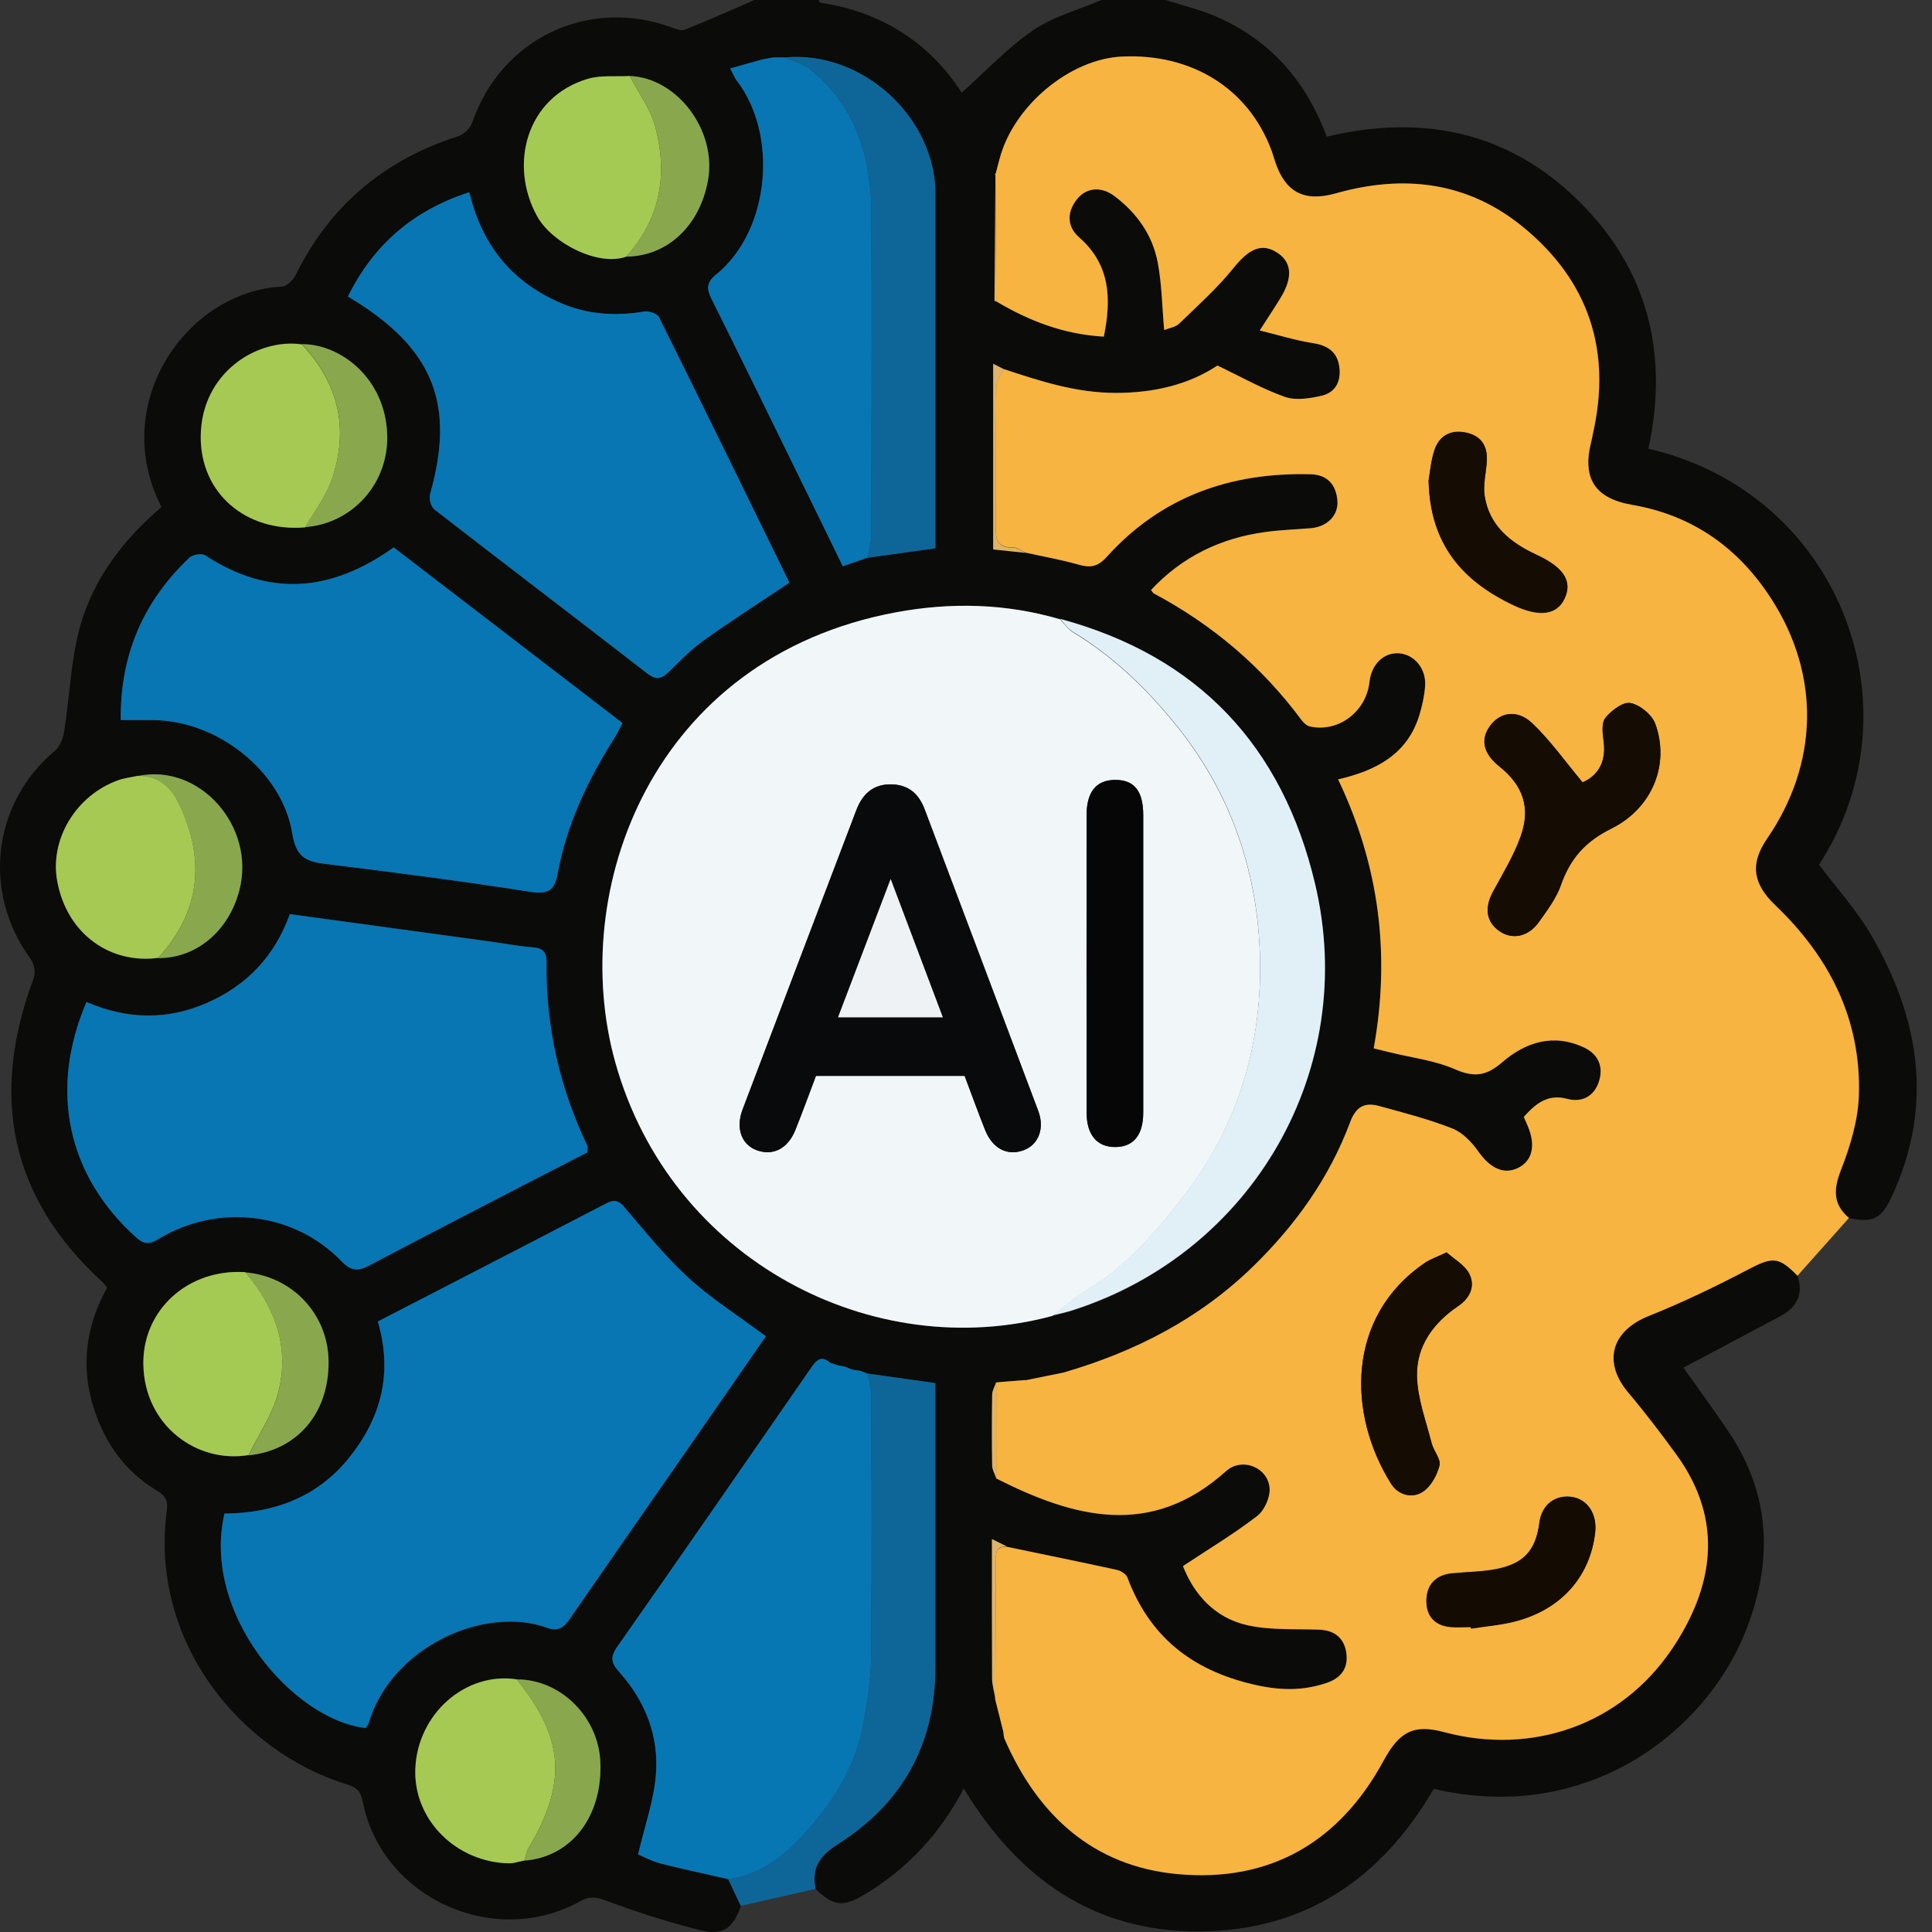 <svg width="30" height="30" viewBox="0 0 30 30" fill="none" xmlns="http://www.w3.org/2000/svg">
<rect x="0" y="0" width="30" height="30" fill="#333333" stroke="none"/>
<g clip-path="url(#clip0_2615_2516)">
<g clip-path="url(#clip1_2615_2516)">
<path d="M11.715 0C12.047 0 12.379 0 12.711 0C12.722 0.015 12.73 0.041 12.743 0.043C13.707 0.187 14.445 0.68 14.934 1.439C15.299 1.114 15.637 0.748 16.038 0.473C16.353 0.257 16.746 0.154 17.105 0C17.437 0 17.769 0 18.101 0C18.364 0.085 18.636 0.149 18.889 0.259C19.726 0.624 20.283 1.261 20.601 2.122C22.083 1.77 23.412 2.041 24.503 3.11C25.591 4.176 25.914 5.492 25.597 6.968C28.567 7.653 29.832 10.989 28.246 13.427C28.519 13.791 28.825 14.126 29.049 14.509C29.811 15.815 30.036 17.178 29.365 18.602C29.209 18.932 29.073 18.989 28.711 18.915C28.458 18.697 28.472 18.465 28.59 18.162C28.732 17.797 28.853 17.399 28.866 17.012C28.903 15.834 28.411 14.864 27.569 14.059C27.212 13.717 27.177 13.409 27.44 13.025C28.241 11.857 28.272 10.487 27.505 9.298C26.995 8.509 26.285 8.003 25.345 7.841C24.755 7.739 24.562 7.42 24.716 6.838C24.726 6.801 24.73 6.761 24.738 6.724C25.027 5.443 24.67 4.366 23.663 3.536C22.801 2.824 21.804 2.704 20.744 3.004C20.252 3.143 19.957 2.989 19.8 2.506C19.779 2.442 19.76 2.376 19.736 2.313C19.373 1.37 18.502 0.83 17.424 0.88C16.613 0.918 15.741 1.646 15.524 2.466C15.503 2.543 15.483 2.619 15.463 2.696L15.452 2.707L15.459 2.72C15.454 3.371 15.448 4.021 15.444 4.67C15.444 4.674 15.461 4.677 15.47 4.681C15.983 4.986 16.526 5.195 17.141 5.229C17.263 4.633 17.24 4.109 16.756 3.685C16.573 3.525 16.564 3.306 16.715 3.107C16.863 2.912 17.099 2.889 17.309 3.047C17.654 3.308 17.898 3.651 17.978 4.076C18.043 4.414 18.047 4.764 18.079 5.125C18.155 5.095 18.254 5.082 18.311 5.027C18.602 4.747 18.905 4.474 19.157 4.161C19.383 3.881 19.576 3.772 19.81 3.909C20.057 4.054 20.087 4.293 19.893 4.616C19.805 4.762 19.709 4.904 19.562 5.132C19.873 5.208 20.124 5.288 20.38 5.328C20.599 5.361 20.754 5.449 20.794 5.668C20.835 5.894 20.759 6.093 20.52 6.147C20.338 6.189 20.121 6.223 19.954 6.164C19.602 6.04 19.272 5.852 18.905 5.677C18.456 5.976 17.912 6.103 17.32 6.102C16.714 6.101 16.154 5.92 15.592 5.733C15.538 5.706 15.484 5.678 15.422 5.646V8.529C15.601 8.548 15.764 8.566 15.926 8.582C16.199 8.642 16.476 8.692 16.744 8.768C16.927 8.82 17.043 8.807 17.188 8.647C18.032 7.711 19.114 7.333 20.355 7.366C20.613 7.372 20.746 7.528 20.768 7.771C20.789 8.004 20.607 8.183 20.352 8.204C20.119 8.222 19.885 8.231 19.654 8.261C18.957 8.355 18.357 8.644 17.873 9.163C17.895 9.188 17.904 9.209 17.92 9.217C18.828 9.702 19.594 10.351 20.209 11.179C20.241 11.223 20.291 11.271 20.34 11.282C20.782 11.379 21.216 11.052 21.266 10.591C21.296 10.319 21.483 10.133 21.716 10.145C21.959 10.158 22.15 10.381 22.13 10.656C22.118 10.809 22.085 10.964 22.038 11.112C21.851 11.712 21.376 11.966 20.779 12.104C21.416 13.436 21.595 14.821 21.331 16.28C21.42 16.302 21.502 16.322 21.585 16.342C21.923 16.426 22.28 16.467 22.596 16.605C22.893 16.735 23.082 16.708 23.328 16.495C23.69 16.183 24.122 16.043 24.599 16.268C24.833 16.378 24.902 16.581 24.826 16.805C24.753 17.019 24.57 17.127 24.338 17.064C24.032 16.981 23.844 17.141 23.662 17.344C23.687 17.402 23.708 17.446 23.726 17.49C23.85 17.785 23.797 18.02 23.584 18.131C23.358 18.25 23.141 18.144 22.957 17.882C22.854 17.737 22.711 17.586 22.552 17.524C22.185 17.38 21.798 17.279 21.416 17.176C21.194 17.116 21.058 17.178 20.963 17.431C20.642 18.292 20.117 19.025 19.459 19.666C18.624 20.481 17.623 20.992 16.515 21.314C16.317 21.354 16.12 21.394 15.924 21.434L15.93 21.43C15.814 21.44 15.698 21.448 15.584 21.457C15.546 21.461 15.507 21.464 15.47 21.468C15.448 21.533 15.408 21.599 15.407 21.665C15.401 22.031 15.401 22.397 15.407 22.763C15.408 22.829 15.448 22.893 15.47 22.959C16.68 23.572 17.873 23.892 19.037 22.847C19.29 22.619 19.701 22.792 19.715 23.122C19.721 23.264 19.632 23.459 19.519 23.545C19.161 23.819 18.772 24.053 18.37 24.32C18.542 24.762 18.866 25.131 19.385 25.242C19.74 25.318 20.118 25.293 20.486 25.308C20.727 25.317 20.874 25.439 20.907 25.67C20.94 25.901 20.831 26.057 20.602 26.134C20.22 26.263 19.861 26.253 19.455 26.157C18.502 25.931 17.85 25.413 17.507 24.497C17.487 24.443 17.403 24.392 17.34 24.378C16.773 24.254 16.206 24.139 15.639 24.021C15.567 23.986 15.496 23.95 15.402 23.905C15.402 24.654 15.401 25.362 15.405 26.069C15.405 26.171 15.437 26.273 15.455 26.376L15.449 26.369C15.493 26.544 15.537 26.719 15.581 26.894C15.587 26.932 15.585 26.973 15.6 27.007C16.116 28.194 16.98 28.983 18.289 29.103C19.714 29.233 20.795 28.613 21.483 27.345C21.732 26.885 21.955 26.772 22.421 26.897C23.791 27.265 25.167 26.785 25.96 25.611C26.602 24.662 26.781 23.626 26.037 22.597C25.798 22.266 25.55 21.94 25.286 21.629C24.883 21.152 25.022 20.668 25.603 20.437C26.133 20.225 26.649 19.974 27.154 19.71C27.52 19.519 27.619 19.511 27.912 19.812C28.01 20.103 27.896 20.304 27.641 20.44C27.139 20.708 26.636 20.974 26.14 21.237C26.368 21.559 26.609 21.888 26.837 22.226C27.511 23.224 27.534 24.276 27.091 25.367C26.478 26.876 24.662 28.339 22.263 27.777C21.452 29.172 20.262 29.984 18.617 29.991C16.968 29.997 15.801 29.153 14.966 27.772C14.592 28.479 14.082 29.028 13.411 29.426C13.089 29.616 12.942 29.598 12.665 29.333C12.598 29.013 12.727 28.819 13.005 28.643C14.007 28.009 14.525 27.09 14.525 25.894C14.525 24.531 14.525 23.168 14.525 21.804C14.525 21.692 14.525 21.579 14.525 21.479C14.142 21.424 13.808 21.377 13.473 21.331L13.467 21.328C13.431 21.314 13.395 21.299 13.36 21.285C13.318 21.279 13.277 21.273 13.236 21.268C13.198 21.252 13.161 21.236 13.123 21.221C13.086 21.215 13.05 21.208 13.014 21.202C12.972 21.188 12.931 21.173 12.889 21.159C12.747 21.038 12.675 21.123 12.592 21.242C11.593 22.688 10.593 24.133 9.584 25.571C9.467 25.738 9.497 25.828 9.618 25.965C10.024 26.418 10.236 26.963 10.185 27.565C10.151 27.968 10.01 28.362 9.908 28.795C9.998 28.831 10.126 28.901 10.263 28.936C10.608 29.025 10.957 29.099 11.305 29.177C11.371 29.317 11.437 29.456 11.503 29.597C11.392 29.929 11.232 30.059 10.893 29.976C10.387 29.853 9.889 29.689 9.399 29.509C9.249 29.455 9.153 29.442 9.01 29.521C7.672 30.268 5.923 29.468 5.632 27.973C5.6 27.806 5.528 27.751 5.383 27.707C3.753 27.204 2.32 25.511 2.59 23.457C2.613 23.286 2.56 23.221 2.43 23.142C1.951 22.853 1.642 22.426 1.467 21.899C1.246 21.234 1.329 20.597 1.663 19.996C1.633 19.957 1.618 19.932 1.597 19.913C0.141 18.587 -0.156 17.001 0.524 15.188C0.556 15.104 0.529 14.963 0.474 14.888C-0.282 13.858 -0.118 12.469 0.854 11.657C0.934 11.591 0.98 11.459 0.997 11.35C1.084 10.806 1.099 10.242 1.247 9.716C1.457 8.974 1.925 8.369 2.508 7.873C1.686 6.281 2.884 4.53 4.379 4.45C4.454 4.446 4.553 4.347 4.593 4.268C5.127 3.186 5.974 2.479 7.119 2.114C7.207 2.086 7.305 1.987 7.334 1.9C7.78 0.602 9.13 -0.047 10.42 0.423C10.489 0.448 10.578 0.484 10.636 0.461C10.999 0.315 11.356 0.156 11.716 0H11.715ZM9.723 3.986C10.36 3.982 10.867 3.51 10.994 2.802C11.134 2.03 10.52 1.211 9.78 1.181C9.561 1.194 9.329 1.166 9.124 1.227C8.175 1.509 7.897 2.56 8.344 3.364C8.574 3.777 9.288 4.142 9.724 3.987L9.723 3.986ZM2.458 14.877C3.048 14.881 3.553 14.458 3.717 13.824C3.974 12.831 3.097 11.844 2.14 12.05C2.037 12.073 1.929 12.084 1.83 12.12C1.175 12.357 0.769 13.04 0.889 13.687C1.043 14.518 1.723 14.976 2.458 14.877ZM3.861 22.597C4.617 22.519 5.107 21.946 5.103 21.144C5.098 20.411 4.545 19.818 3.81 19.756C2.923 19.699 2.211 20.341 2.227 21.193C2.244 22.136 3.055 22.73 3.862 22.596L3.861 22.597ZM4.74 8.186C5.475 8.13 6.039 7.505 6.013 6.746C5.981 5.861 5.275 5.341 4.687 5.344C3.992 5.246 3.127 5.784 3.117 6.769C3.108 7.66 3.824 8.263 4.74 8.186ZM8.143 28.888C8.873 28.833 9.358 28.202 9.322 27.357C9.293 26.655 8.703 26.072 8.024 26.075C7.232 25.954 6.483 26.608 6.45 27.463C6.418 28.254 7.084 28.916 7.907 28.932C7.927 28.93 7.947 28.929 7.967 28.928C8.026 28.914 8.084 28.901 8.144 28.888H8.143ZM13.473 8.663C13.815 8.615 14.158 8.568 14.526 8.516C14.526 8.392 14.526 8.277 14.526 8.162C14.526 6.445 14.526 4.73 14.526 3.013C14.526 1.816 13.382 0.782 12.187 0.895C12.127 0.895 12.066 0.895 12.005 0.896C11.945 0.907 11.885 0.919 11.825 0.931C11.672 0.974 11.518 1.017 11.339 1.067C11.388 1.158 11.409 1.213 11.442 1.257C12.08 2.082 11.972 3.579 11.114 4.273C10.972 4.388 10.971 4.49 11.048 4.643C11.508 5.563 11.957 6.487 12.411 7.41C12.636 7.869 12.86 8.329 13.088 8.796C13.239 8.744 13.356 8.703 13.474 8.663H13.473ZM16.344 20.433C16.447 20.407 16.551 20.386 16.652 20.354C19.462 19.454 21.101 16.605 20.422 13.738C19.917 11.596 18.607 10.195 16.46 9.617C15.619 9.37 14.761 9.35 13.912 9.508C10.116 10.214 8.811 13.833 9.554 16.496C10.418 19.588 13.573 21.183 16.343 20.433H16.344ZM11.892 20.754C11.455 20.427 11.04 20.165 10.684 19.839C10.32 19.505 10.008 19.113 9.685 18.737C9.568 18.6 9.475 18.657 9.357 18.719C8.521 19.155 7.682 19.587 6.844 20.02C6.517 20.189 6.19 20.357 5.867 20.524C6.103 21.333 5.914 22.023 5.424 22.636C4.929 23.256 4.249 23.5 3.486 23.506C3.125 25.048 4.542 26.705 5.678 26.836C5.693 26.812 5.716 26.79 5.723 26.763C6.079 25.57 7.53 24.926 8.498 25.28C8.697 25.353 8.779 25.242 8.873 25.105C9.536 24.145 10.204 23.186 10.871 22.227C11.213 21.733 11.556 21.239 11.891 20.755L11.892 20.754ZM1.343 15.557C0.756 16.931 1.051 18.258 2.116 19.212C2.246 19.329 2.329 19.316 2.466 19.233C3.389 18.677 4.568 18.819 5.306 19.584C5.453 19.736 5.561 19.739 5.731 19.649C6.522 19.231 7.318 18.822 8.113 18.41C8.455 18.232 8.798 18.057 9.122 17.89C9.122 17.828 9.129 17.805 9.121 17.79C8.692 16.888 8.474 15.94 8.488 14.94C8.49 14.777 8.426 14.718 8.267 14.707C8.055 14.691 7.844 14.65 7.633 14.62C6.595 14.478 5.557 14.336 4.501 14.192C4.27 14.838 3.837 15.295 3.221 15.567C2.604 15.84 1.976 15.83 1.344 15.556L1.343 15.557ZM1.875 11.181C2.072 11.181 2.227 11.181 2.381 11.181C3.37 11.186 4.383 11.97 4.54 12.946C4.602 13.33 4.772 13.379 5.076 13.417C6.128 13.546 7.179 13.682 8.225 13.846C8.499 13.889 8.608 13.839 8.659 13.568C8.8 12.8 9.128 12.109 9.544 11.455C9.589 11.385 9.623 11.308 9.666 11.226C8.466 10.304 7.286 9.398 6.114 8.499C5.143 9.192 4.181 9.274 3.186 8.622C3.133 8.588 2.993 8.61 2.943 8.658C2.23 9.333 1.864 10.159 1.876 11.182L1.875 11.181ZM5.403 4.607C6.726 5.396 7.077 6.265 6.677 7.677C6.658 7.746 6.691 7.871 6.745 7.914C7.844 8.767 8.952 9.608 10.051 10.461C10.198 10.575 10.281 10.537 10.395 10.425C10.567 10.253 10.741 10.079 10.938 9.939C11.362 9.637 11.801 9.355 12.257 9.05C11.587 7.682 10.915 6.302 10.231 4.926C10.204 4.871 10.074 4.829 10.002 4.84C9.569 4.912 9.146 4.889 8.741 4.722C7.969 4.402 7.486 3.828 7.287 2.988C6.423 3.266 5.804 3.794 5.402 4.606L5.403 4.607Z" fill="#0B0B0A"/>
<path d="M28.71 18.913C28.444 19.212 28.178 19.511 27.911 19.81C27.619 19.509 27.52 19.517 27.154 19.708C26.648 19.973 26.131 20.223 25.602 20.434C25.021 20.666 24.882 21.15 25.286 21.627C25.549 21.939 25.797 22.265 26.037 22.595C26.78 23.624 26.601 24.659 25.96 25.609C25.166 26.783 23.79 27.262 22.42 26.895C21.956 26.771 21.731 26.883 21.482 27.343C20.794 28.611 19.713 29.231 18.288 29.101C16.98 28.981 16.116 28.191 15.6 27.005C15.584 26.971 15.586 26.93 15.58 26.892C15.536 26.717 15.492 26.542 15.448 26.367L15.454 26.373C15.457 25.675 15.461 24.977 15.464 24.279C15.464 24.154 15.436 24.01 15.638 24.019C16.205 24.137 16.773 24.253 17.339 24.376C17.402 24.39 17.486 24.441 17.506 24.495C17.849 25.411 18.501 25.93 19.454 26.154C19.859 26.25 20.218 26.261 20.601 26.132C20.829 26.054 20.938 25.899 20.906 25.668C20.873 25.437 20.726 25.315 20.485 25.305C20.117 25.291 19.739 25.316 19.384 25.239C18.866 25.129 18.542 24.759 18.369 24.318C18.77 24.052 19.16 23.818 19.518 23.543C19.63 23.458 19.72 23.262 19.715 23.12C19.7 22.79 19.289 22.617 19.036 22.845C17.873 23.89 16.679 23.57 15.469 22.957C15.469 22.46 15.469 21.963 15.469 21.466C15.507 21.463 15.546 21.459 15.583 21.456C15.699 21.447 15.814 21.438 15.929 21.429L15.923 21.433C16.12 21.393 16.317 21.354 16.514 21.313C17.622 20.991 18.624 20.479 19.458 19.665C20.116 19.024 20.641 18.291 20.963 17.43C21.056 17.177 21.194 17.114 21.415 17.174C21.798 17.279 22.184 17.378 22.552 17.523C22.71 17.585 22.854 17.736 22.956 17.881C23.14 18.143 23.358 18.248 23.583 18.13C23.796 18.018 23.848 17.783 23.725 17.489C23.707 17.445 23.687 17.401 23.661 17.343C23.843 17.141 24.03 16.981 24.337 17.063C24.569 17.125 24.752 17.019 24.825 16.803C24.901 16.58 24.832 16.377 24.598 16.266C24.121 16.041 23.689 16.182 23.327 16.494C23.081 16.707 22.892 16.734 22.595 16.604C22.28 16.466 21.923 16.424 21.584 16.341C21.501 16.32 21.419 16.3 21.331 16.279C21.594 14.819 21.415 13.436 20.778 12.102C21.375 11.964 21.851 11.711 22.038 11.111C22.083 10.963 22.117 10.809 22.129 10.655C22.149 10.381 21.959 10.157 21.715 10.144C21.483 10.132 21.295 10.318 21.265 10.589C21.215 11.05 20.781 11.379 20.339 11.28C20.29 11.269 20.241 11.221 20.208 11.178C19.594 10.35 18.827 9.701 17.919 9.216C17.903 9.208 17.894 9.187 17.873 9.162C18.356 8.643 18.956 8.354 19.654 8.26C19.884 8.229 20.119 8.221 20.351 8.202C20.606 8.182 20.788 8.003 20.767 7.769C20.745 7.527 20.612 7.371 20.354 7.364C19.112 7.331 18.031 7.709 17.187 8.645C17.042 8.806 16.926 8.819 16.743 8.766C16.474 8.69 16.198 8.642 15.925 8.581C15.86 8.552 15.795 8.498 15.731 8.5C15.525 8.505 15.46 8.411 15.462 8.216C15.468 7.478 15.46 6.739 15.47 6.002C15.471 5.911 15.548 5.822 15.59 5.732C16.153 5.919 16.712 6.1 17.319 6.101C17.91 6.102 18.454 5.975 18.904 5.676C19.27 5.851 19.599 6.038 19.952 6.163C20.12 6.222 20.336 6.187 20.519 6.146C20.757 6.091 20.833 5.893 20.792 5.667C20.751 5.448 20.597 5.359 20.378 5.326C20.122 5.287 19.872 5.208 19.561 5.131C19.707 4.903 19.803 4.761 19.891 4.614C20.085 4.291 20.055 4.053 19.808 3.908C19.574 3.771 19.381 3.88 19.155 4.16C18.903 4.473 18.599 4.745 18.309 5.026C18.252 5.081 18.154 5.094 18.077 5.124C18.045 4.763 18.041 4.414 17.977 4.075C17.896 3.65 17.653 3.307 17.307 3.046C17.097 2.887 16.861 2.909 16.713 3.106C16.563 3.304 16.572 3.523 16.755 3.684C17.239 4.108 17.261 4.632 17.14 5.227C16.525 5.193 15.982 4.985 15.469 4.679C15.465 4.026 15.461 3.372 15.457 2.718L15.45 2.705L15.461 2.694C15.481 2.617 15.502 2.541 15.522 2.464C15.739 1.643 16.612 0.915 17.422 0.878C18.5 0.828 19.372 1.368 19.734 2.311C19.759 2.374 19.777 2.439 19.798 2.504C19.956 2.986 20.251 3.141 20.743 3.002C21.802 2.702 22.799 2.822 23.661 3.534C24.668 4.365 25.025 5.44 24.737 6.722C24.728 6.76 24.724 6.799 24.714 6.836C24.56 7.418 24.754 7.737 25.343 7.839C26.284 8.001 26.994 8.507 27.503 9.296C28.271 10.485 28.239 11.855 27.439 13.022C27.175 13.406 27.21 13.715 27.567 14.057C28.409 14.862 28.902 15.832 28.864 17.01C28.852 17.397 28.731 17.794 28.589 18.16C28.47 18.462 28.456 18.695 28.71 18.912L28.71 18.913ZM24.575 12.149C24.304 11.825 24.076 11.5 23.794 11.232C23.561 11.01 23.291 11.058 23.134 11.278C22.985 11.489 23.036 11.705 23.283 11.902C23.648 12.193 23.774 12.541 23.613 12.989C23.506 13.288 23.337 13.565 23.185 13.845C23.048 14.097 23.077 14.315 23.283 14.459C23.481 14.597 23.731 14.549 23.895 14.32C24.024 14.138 24.166 13.952 24.238 13.745C24.382 13.335 24.614 13.069 25.023 12.866C25.669 12.545 25.929 11.855 25.704 11.241C25.653 11.099 25.466 10.946 25.318 10.918C25.203 10.896 25.021 11.034 24.929 11.149C24.865 11.228 24.886 11.392 24.902 11.515C24.946 11.846 24.801 12.05 24.575 12.149ZM22.465 19.448C22.31 19.521 22.208 19.554 22.123 19.613C20.9 20.447 20.922 21.959 21.599 23.039C21.713 23.22 21.925 23.271 22.088 23.169C22.216 23.089 22.313 22.91 22.352 22.758C22.377 22.659 22.26 22.53 22.229 22.409C22.142 22.064 22.01 21.717 22.002 21.369C21.992 20.905 22.256 20.543 22.642 20.282C22.826 20.158 22.912 19.972 22.813 19.779C22.744 19.645 22.583 19.557 22.463 19.448L22.465 19.448ZM22.184 7.467C22.205 8.462 22.717 9.029 23.503 9.401C23.9 9.588 24.171 9.552 24.292 9.305C24.423 9.036 24.289 8.818 23.863 8.621C23.457 8.432 23.126 8.173 23.054 7.703C23.027 7.527 23.078 7.339 23.088 7.156C23.101 6.918 22.988 6.764 22.751 6.72C22.517 6.676 22.345 6.779 22.273 6.999C22.216 7.171 22.203 7.358 22.184 7.467ZM22.838 25.261C22.838 25.269 22.84 25.277 22.841 25.285C23.062 25.251 23.286 25.233 23.501 25.18C24.229 25.001 24.691 24.488 24.769 23.792C24.802 23.494 24.64 23.263 24.382 23.239C24.128 23.217 23.938 23.377 23.903 23.642C23.846 24.078 23.658 24.286 23.209 24.367C22.991 24.407 22.766 24.407 22.543 24.429C22.291 24.455 22.152 24.608 22.149 24.851C22.147 25.083 22.273 25.236 22.516 25.26C22.622 25.27 22.73 25.261 22.837 25.261H22.838Z" fill="#F7B440"/>
<path d="M16.343 20.433C13.573 21.183 10.418 19.588 9.554 16.495C8.81 13.832 10.117 10.214 13.912 9.508C14.762 9.35 15.619 9.369 16.46 9.616C16.525 9.684 16.58 9.768 16.657 9.816C17.282 10.191 17.795 10.688 18.252 11.25C19.055 12.238 19.479 13.382 19.555 14.634C19.641 16.072 19.276 17.41 18.389 18.565C17.957 19.126 17.491 19.665 16.869 20.04C16.683 20.152 16.518 20.3 16.343 20.432V20.433ZM14.979 16.705C15.085 16.988 15.187 17.269 15.298 17.547C15.414 17.837 15.645 17.954 15.898 17.859C16.125 17.775 16.225 17.524 16.123 17.251C15.538 15.69 14.947 14.131 14.36 12.571C14.269 12.327 14.11 12.184 13.841 12.179C13.556 12.173 13.391 12.332 13.297 12.581C12.707 14.13 12.117 15.679 11.531 17.229C11.421 17.522 11.517 17.776 11.754 17.861C12.007 17.952 12.236 17.834 12.352 17.543C12.463 17.266 12.565 16.985 12.671 16.706H14.981L14.979 16.705ZM17.752 14.969C17.752 14.199 17.753 13.427 17.752 12.657C17.752 12.277 17.607 12.106 17.304 12.112C17.022 12.117 16.873 12.3 16.873 12.654C16.872 14.195 16.872 15.737 16.873 17.278C16.873 17.623 17.034 17.812 17.315 17.812C17.598 17.812 17.751 17.629 17.752 17.28C17.753 16.51 17.752 15.739 17.752 14.968V14.969Z" fill="#F1F6F9"/>
<path d="M11.891 20.75C11.556 21.235 11.213 21.728 10.871 22.222C10.204 23.182 9.536 24.14 8.872 25.101C8.779 25.237 8.697 25.349 8.498 25.276C7.53 24.922 6.078 25.565 5.723 26.758C5.716 26.785 5.693 26.807 5.678 26.831C4.542 26.702 3.125 25.043 3.486 23.502C4.249 23.496 4.928 23.251 5.424 22.631C5.914 22.018 6.104 21.328 5.867 20.519C6.19 20.352 6.517 20.184 6.844 20.015C7.682 19.582 8.521 19.15 9.357 18.715C9.475 18.654 9.568 18.595 9.685 18.732C10.008 19.109 10.32 19.501 10.684 19.834C11.04 20.161 11.454 20.423 11.892 20.749L11.891 20.75Z" fill="#0776B3"/>
<path d="M1.343 15.56C1.975 15.834 2.603 15.844 3.22 15.571C3.837 15.3 4.269 14.842 4.5 14.195C5.557 14.34 6.594 14.482 7.632 14.624C7.843 14.653 8.054 14.694 8.266 14.71C8.424 14.722 8.489 14.78 8.487 14.944C8.472 15.943 8.691 16.892 9.12 17.794C9.128 17.81 9.121 17.832 9.121 17.894C8.797 18.061 8.455 18.236 8.112 18.413C7.317 18.825 6.522 19.235 5.73 19.653C5.56 19.743 5.452 19.74 5.306 19.588C4.567 18.822 3.389 18.681 2.465 19.237C2.328 19.32 2.245 19.333 2.115 19.216C1.051 18.262 0.755 16.935 1.342 15.561L1.343 15.56Z" fill="#0776B3"/>
<path d="M1.875 11.183C1.864 10.161 2.229 9.335 2.942 8.659C2.993 8.611 3.132 8.589 3.185 8.623C4.18 9.275 5.142 9.194 6.113 8.5C7.285 9.4 8.464 10.305 9.665 11.227C9.622 11.309 9.588 11.386 9.543 11.456C9.127 12.11 8.799 12.803 8.658 13.569C8.608 13.841 8.498 13.89 8.224 13.847C7.178 13.683 6.127 13.548 5.075 13.418C4.771 13.381 4.602 13.331 4.539 12.947C4.382 11.972 3.369 11.188 2.38 11.182C2.226 11.182 2.071 11.182 1.874 11.182L1.875 11.183Z" fill="#0776B3"/>
<path d="M5.403 4.603C5.805 3.791 6.424 3.263 7.288 2.984C7.486 3.825 7.969 4.399 8.742 4.719C9.148 4.886 9.57 4.909 10.003 4.837C10.075 4.825 10.205 4.868 10.232 4.923C10.916 6.298 11.588 7.678 12.258 9.047C11.802 9.352 11.362 9.633 10.938 9.936C10.741 10.076 10.567 10.25 10.396 10.422C10.282 10.534 10.2 10.572 10.052 10.457C8.953 9.605 7.845 8.763 6.746 7.91C6.692 7.869 6.659 7.743 6.678 7.673C7.078 6.261 6.727 5.392 5.404 4.604L5.403 4.603Z" fill="#0876B3"/>
<path d="M11.305 29.178C10.957 29.099 10.608 29.025 10.262 28.938C10.125 28.902 9.997 28.833 9.908 28.796C10.009 28.363 10.149 27.969 10.184 27.567C10.235 26.964 10.023 26.419 9.618 25.966C9.496 25.83 9.466 25.739 9.583 25.573C10.593 24.134 11.592 22.689 12.592 21.244C12.674 21.125 12.746 21.039 12.888 21.16C12.93 21.174 12.971 21.189 13.014 21.203C13.05 21.209 13.086 21.216 13.122 21.222C13.16 21.238 13.197 21.254 13.235 21.269C13.277 21.275 13.317 21.281 13.359 21.286C13.394 21.3 13.431 21.315 13.466 21.329L13.472 21.332C13.492 21.445 13.529 21.558 13.53 21.671C13.534 23.026 13.54 24.38 13.526 25.735C13.523 26.089 13.466 26.447 13.4 26.797C13.292 27.372 13 27.875 12.632 28.31C12.286 28.72 11.886 29.103 11.305 29.179V29.178Z" fill="#0777B4"/>
<path d="M12.004 0.891C12.065 0.891 12.126 0.891 12.186 0.891C12.322 0.953 12.478 0.99 12.591 1.082C13.285 1.65 13.524 2.425 13.53 3.285C13.538 4.963 13.534 6.641 13.53 8.319C13.53 8.432 13.492 8.545 13.472 8.658C13.354 8.698 13.237 8.739 13.086 8.791C12.858 8.324 12.635 7.864 12.409 7.405C11.957 6.482 11.506 5.559 11.047 4.639C10.97 4.485 10.971 4.382 11.113 4.268C11.971 3.574 12.078 2.077 11.441 1.252C11.407 1.208 11.386 1.153 11.338 1.062C11.516 1.012 11.669 0.969 11.823 0.926C11.883 0.914 11.943 0.902 12.003 0.891L12.004 0.891Z" fill="#0876B3"/>
<path d="M16.343 20.425C16.517 20.293 16.682 20.144 16.869 20.033C17.49 19.658 17.957 19.119 18.389 18.558C19.276 17.402 19.641 16.065 19.555 14.627C19.48 13.375 19.055 12.23 18.252 11.243C17.794 10.681 17.281 10.184 16.657 9.809C16.579 9.762 16.525 9.677 16.46 9.609C18.608 10.188 19.917 11.589 20.422 13.73C21.1 16.598 19.461 19.447 16.652 20.346C16.551 20.379 16.446 20.4 16.344 20.426L16.343 20.425Z" fill="#E0F0F6"/>
<path d="M11.305 29.176C11.886 29.1 12.286 28.716 12.632 28.306C13 27.872 13.292 27.369 13.4 26.794C13.466 26.443 13.523 26.087 13.526 25.731C13.54 24.377 13.533 23.022 13.53 21.667C13.53 21.554 13.492 21.441 13.472 21.328C13.807 21.375 14.141 21.423 14.524 21.476C14.524 21.577 14.524 21.689 14.524 21.802C14.524 23.165 14.524 24.528 14.524 25.892C14.524 27.088 14.006 28.007 13.004 28.64C12.726 28.816 12.596 29.011 12.664 29.33C12.277 29.418 11.891 29.506 11.503 29.594C11.437 29.455 11.371 29.315 11.305 29.175L11.305 29.176Z" fill="#0E6698"/>
<path d="M13.473 8.658C13.493 8.545 13.53 8.433 13.53 8.319C13.534 6.642 13.539 4.964 13.53 3.286C13.526 2.425 13.286 1.651 12.592 1.082C12.48 0.991 12.323 0.954 12.187 0.891C13.381 0.779 14.524 1.813 14.525 3.01C14.526 4.726 14.525 6.442 14.525 8.159C14.525 8.274 14.525 8.389 14.525 8.513C14.157 8.564 13.814 8.612 13.472 8.659L13.473 8.658Z" fill="#0E6698"/>
<path d="M7.906 28.934C7.083 28.919 6.418 28.257 6.449 27.465C6.483 26.61 7.232 25.956 8.024 26.077C8.763 26.992 8.81 27.683 8.206 28.7C8.173 28.757 8.163 28.827 8.143 28.89C8.084 28.904 8.025 28.917 7.966 28.93C7.946 28.932 7.926 28.933 7.906 28.934Z" fill="#A5C953"/>
<path d="M4.74 8.189C3.824 8.267 3.108 7.663 3.117 6.772C3.128 5.787 3.992 5.249 4.687 5.348C5.266 5.961 5.423 6.674 5.146 7.464C5.055 7.721 4.878 7.948 4.74 8.189Z" fill="#A5C953"/>
<path d="M3.861 22.594C3.054 22.728 2.243 22.133 2.226 21.19C2.21 20.339 2.923 19.696 3.809 19.754C4.277 20.301 4.505 20.927 4.316 21.635C4.227 21.972 4.016 22.275 3.861 22.594Z" fill="#A5CA53"/>
<path d="M2.458 14.873C1.723 14.972 1.043 14.515 0.889 13.684C0.769 13.037 1.175 12.355 1.83 12.117C1.929 12.081 2.036 12.07 2.14 12.047C2.467 12.037 2.662 12.226 2.787 12.495C3.19 13.355 3.113 14.155 2.459 14.873L2.458 14.873Z" fill="#A5C953"/>
<path d="M9.723 3.986C9.287 4.14 8.573 3.775 8.343 3.362C7.896 2.558 8.173 1.509 9.124 1.225C9.328 1.164 9.56 1.192 9.779 1.18C9.915 1.445 10.105 1.697 10.178 1.979C10.37 2.714 10.254 3.402 9.723 3.985V3.986Z" fill="#A5CA53"/>
<path d="M2.458 14.876C3.112 14.158 3.189 13.359 2.786 12.498C2.661 12.23 2.466 12.04 2.139 12.051C3.096 11.845 3.974 12.831 3.717 13.824C3.552 14.459 3.047 14.881 2.457 14.877L2.458 14.876Z" fill="#89A84D"/>
<path d="M9.723 3.985C10.253 3.402 10.37 2.714 10.178 1.979C10.104 1.697 9.916 1.445 9.779 1.18C10.519 1.209 11.133 2.029 10.993 2.801C10.866 3.509 10.36 3.98 9.722 3.985H9.723Z" fill="#89A84D"/>
<path d="M4.74 8.185C4.878 7.944 5.056 7.717 5.146 7.46C5.423 6.671 5.266 5.957 4.687 5.344C5.275 5.34 5.981 5.861 6.012 6.745C6.039 7.504 5.475 8.129 4.74 8.185Z" fill="#89A74D"/>
<path d="M3.861 22.598C4.017 22.279 4.227 21.975 4.316 21.639C4.505 20.932 4.277 20.305 3.809 19.758C4.545 19.82 5.098 20.412 5.102 21.146C5.106 21.948 4.616 22.52 3.86 22.599L3.861 22.598Z" fill="#89A84E"/>
<path d="M8.143 28.892C8.163 28.827 8.172 28.757 8.206 28.701C8.81 27.684 8.763 26.993 8.023 26.078C8.702 26.076 9.292 26.658 9.322 27.36C9.358 28.207 8.872 28.837 8.142 28.892H8.143Z" fill="#89A84D"/>
<path d="M15.591 5.736C15.549 5.826 15.472 5.916 15.471 6.006C15.461 6.744 15.469 7.483 15.463 8.22C15.461 8.415 15.525 8.509 15.732 8.504C15.796 8.502 15.861 8.557 15.926 8.585C15.764 8.568 15.601 8.551 15.422 8.532V5.648C15.484 5.681 15.538 5.708 15.592 5.736H15.591Z" fill="#E1B367"/>
<path d="M15.639 24.015C15.437 24.006 15.466 24.15 15.465 24.275C15.462 24.973 15.458 25.671 15.455 26.369C15.437 26.267 15.406 26.165 15.405 26.062C15.401 25.355 15.403 24.648 15.403 23.898C15.496 23.945 15.568 23.98 15.639 24.015Z" fill="#E1B367"/>
<path d="M15.457 2.719C15.461 3.372 15.465 4.026 15.469 4.68C15.459 4.676 15.442 4.673 15.442 4.67C15.447 4.019 15.452 3.369 15.457 2.72V2.719Z" fill="#E1B367"/>
<path d="M15.469 21.462C15.469 21.959 15.469 22.455 15.469 22.953C15.447 22.887 15.407 22.822 15.406 22.756C15.4 22.39 15.4 22.024 15.406 21.658C15.407 21.592 15.447 21.527 15.469 21.461V21.462Z" fill="#E1B365"/>
<path d="M16.515 21.312C16.317 21.352 16.12 21.392 15.924 21.433C16.12 21.393 16.317 21.353 16.515 21.312Z" fill="#E1B365"/>
<path d="M15.929 21.422C15.813 21.431 15.698 21.44 15.583 21.449C15.698 21.44 15.814 21.431 15.929 21.422Z" fill="#E1B365"/>
<path d="M13.236 21.267C13.198 21.25 13.16 21.234 13.122 21.219C13.16 21.235 13.198 21.251 13.236 21.267Z" fill="#0E6698"/>
<path d="M24.574 12.148C24.8 12.05 24.945 11.845 24.901 11.513C24.885 11.392 24.864 11.227 24.928 11.147C25.02 11.032 25.202 10.894 25.317 10.916C25.465 10.945 25.652 11.097 25.703 11.239C25.928 11.855 25.669 12.543 25.022 12.865C24.613 13.068 24.381 13.334 24.237 13.744C24.165 13.951 24.023 14.137 23.894 14.318C23.73 14.548 23.481 14.596 23.282 14.458C23.076 14.314 23.047 14.096 23.184 13.844C23.336 13.563 23.505 13.287 23.612 12.988C23.773 12.54 23.647 12.192 23.282 11.901C23.034 11.703 22.983 11.487 23.133 11.277C23.29 11.057 23.559 11.009 23.793 11.231C24.075 11.499 24.303 11.824 24.574 12.148Z" fill="#150C03"/>
<path d="M22.464 19.446C22.584 19.554 22.744 19.642 22.814 19.777C22.913 19.97 22.827 20.155 22.643 20.28C22.256 20.541 21.993 20.903 22.003 21.367C22.01 21.715 22.143 22.062 22.23 22.407C22.261 22.528 22.377 22.657 22.353 22.756C22.314 22.908 22.217 23.087 22.089 23.166C21.926 23.268 21.714 23.218 21.6 23.037C20.923 21.957 20.901 20.445 22.124 19.61C22.208 19.552 22.311 19.519 22.465 19.445L22.464 19.446Z" fill="#150C03"/>
<path d="M22.183 7.46C22.202 7.352 22.216 7.165 22.272 6.992C22.343 6.772 22.516 6.669 22.75 6.713C22.987 6.757 23.099 6.91 23.087 7.149C23.078 7.332 23.026 7.52 23.053 7.696C23.125 8.165 23.456 8.426 23.862 8.614C24.288 8.812 24.422 9.03 24.291 9.298C24.17 9.545 23.899 9.582 23.502 9.394C22.716 9.023 22.204 8.454 22.183 7.46Z" fill="#150C03"/>
<path d="M22.837 25.266C22.73 25.266 22.623 25.275 22.517 25.265C22.273 25.241 22.146 25.088 22.15 24.856C22.153 24.613 22.292 24.46 22.544 24.434C22.766 24.411 22.991 24.411 23.21 24.372C23.659 24.29 23.847 24.082 23.904 23.647C23.938 23.381 24.129 23.221 24.382 23.244C24.641 23.268 24.803 23.499 24.77 23.797C24.692 24.492 24.23 25.007 23.502 25.185C23.286 25.238 23.061 25.256 22.842 25.29C22.842 25.282 22.84 25.274 22.839 25.266H22.837Z" fill="#140C03"/>
<path d="M14.98 16.706H12.67C12.565 16.986 12.462 17.266 12.351 17.544C12.235 17.835 12.007 17.952 11.753 17.862C11.516 17.777 11.419 17.522 11.53 17.23C12.117 15.68 12.707 14.131 13.296 12.582C13.391 12.333 13.555 12.175 13.841 12.18C14.11 12.186 14.268 12.329 14.359 12.571C14.946 14.132 15.537 15.691 16.122 17.252C16.224 17.525 16.124 17.775 15.897 17.86C15.644 17.955 15.413 17.838 15.297 17.548C15.186 17.27 15.085 16.988 14.978 16.706L14.98 16.706ZM13.831 13.656C13.54 14.419 13.278 15.11 13.014 15.804H14.641C14.374 15.098 14.116 14.412 13.831 13.656Z" fill="#090A0B"/>
<path d="M17.752 14.966C17.752 15.736 17.753 16.508 17.752 17.278C17.752 17.627 17.597 17.811 17.314 17.81C17.034 17.81 16.874 17.622 16.873 17.276C16.871 15.734 16.871 14.192 16.873 12.652C16.873 12.297 17.022 12.116 17.303 12.11C17.607 12.103 17.752 12.275 17.752 12.655C17.753 13.425 17.752 14.197 17.752 14.967V14.966Z" fill="#060607"/>
<path d="M13.83 13.648C14.115 14.404 14.373 15.09 14.64 15.796H13.013C13.277 15.102 13.54 14.411 13.83 13.648Z" fill="#EEF2F4"/>
</g>
</g>
<defs>
<clipPath id="clip0_2615_2516">
<rect width="30" height="30" fill="white"/>
</clipPath>
<clipPath id="clip1_2615_2516">
<rect width="29.763" height="30" fill="white"/>
</clipPath>
</defs>
</svg>
